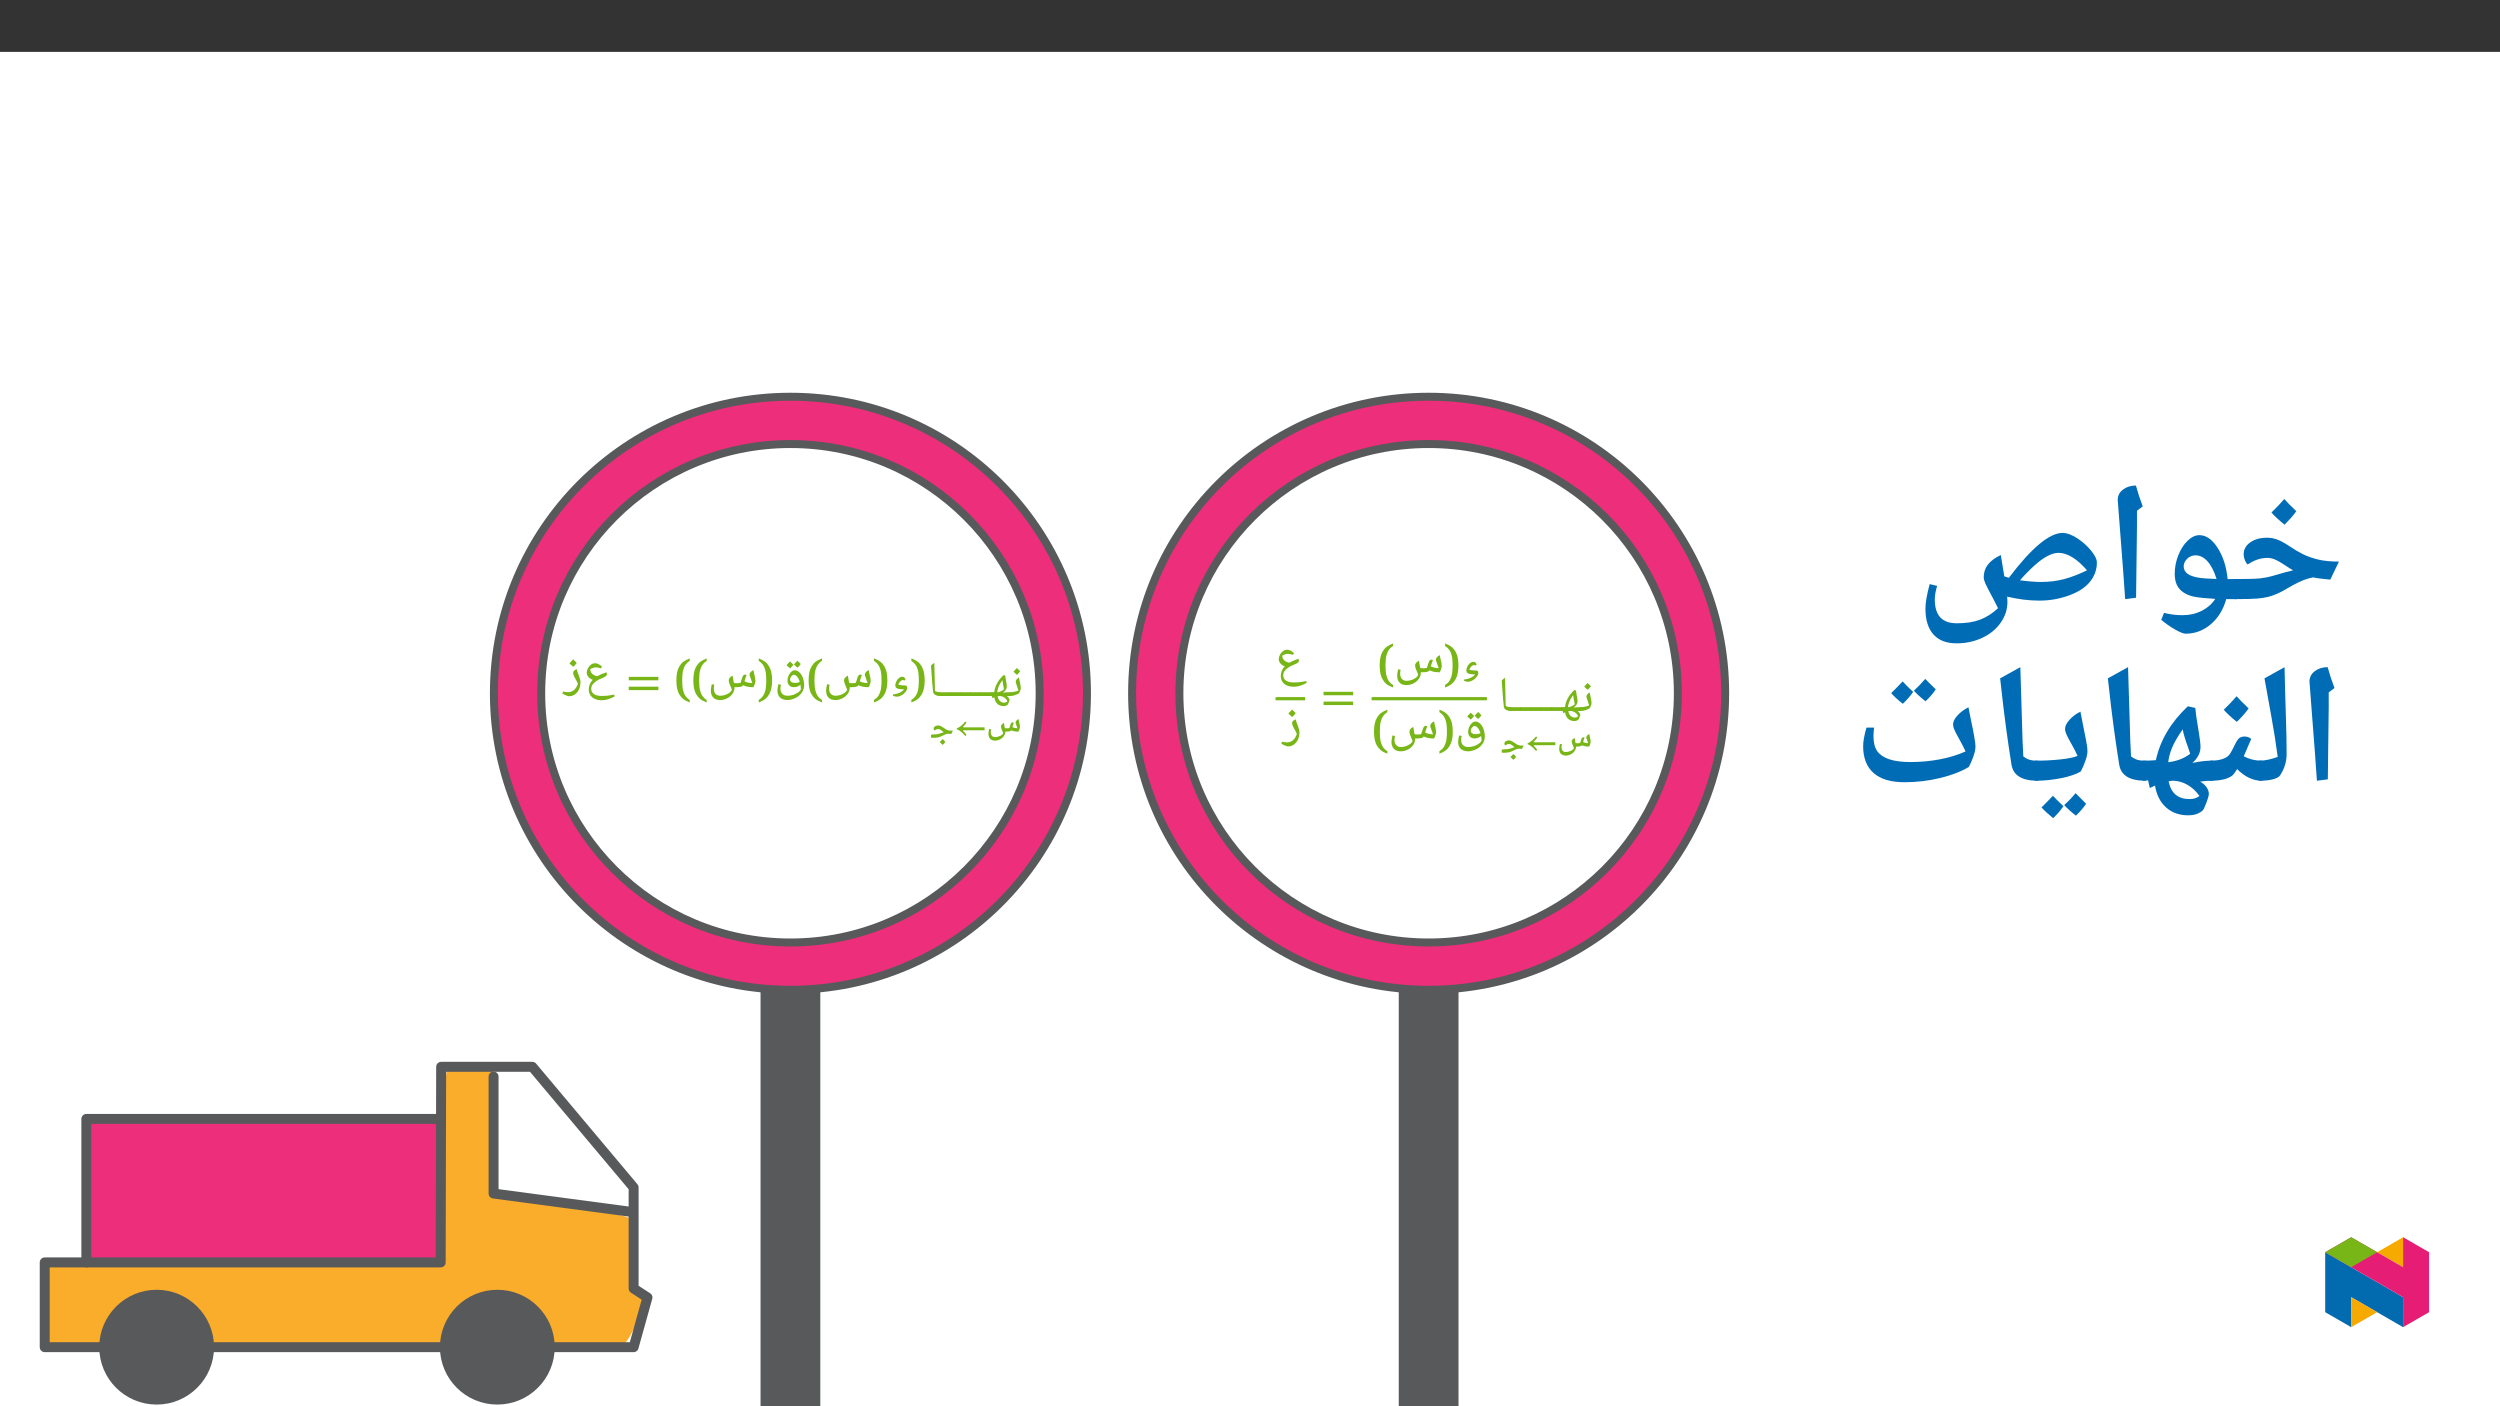 ﻿<?xml version="1.0" encoding="utf-8"?>
<svg xmlns="http://www.w3.org/2000/svg" xmlns:xlink="http://www.w3.org/1999/xlink" viewBox="0 0 960 540" version="1.1">
  <rect x="0" y="0" width="960" height="540" fill="#333333" stroke="none"/>
  <defs>
    <g>
      <symbol overflow="visible" id="glyph0-0">
        <path style="stroke:none;" d="M 0.953 0 L 0.953 -13.562 L 8.547 -13.562 L 8.547 0 Z M 1.859 -0.906 L 7.641 -0.906 L 7.641 -12.656 L 1.859 -12.656 Z M 1.859 -0.906 " />
      </symbol>
      <symbol overflow="visible" id="glyph0-1">
        <path style="stroke:none;" d="M 0 0 C -0.102 0 -0.156 -0.051 -0.156 -0.156 L -0.156 -1.297 C -0.156 -1.398 -0.102 -1.453 0 -1.453 C 0.57 -1.453 1.16 -1.516 1.766 -1.641 C 2.379 -1.766 2.91 -1.93 3.359 -2.141 C 3.203 -2.734 2.973 -3.43 2.672 -4.234 C 2.43 -4.891 2.312 -5.312 2.312 -5.5 C 2.312 -5.781 2.422 -6.066 2.641 -6.359 C 2.867 -6.648 3.172 -6.898 3.547 -7.109 C 3.609 -6.742 3.758 -6.016 4 -4.922 C 4.176 -4.086 4.266 -3.441 4.266 -2.984 C 4.266 -2.797 4.207 -2.523 4.094 -2.172 C 3.977 -1.828 3.812 -1.453 3.594 -1.047 C 2.426 -0.348 1.227 0 0 0 Z M 2.641 -8.031 Z M 2.406 0.562 Z M 2.406 0.984 Z M 4.031 -9.531 C 3.738 -9.102 3.332 -8.633 2.812 -8.125 C 2.25 -8.57 1.797 -8.984 1.453 -9.359 C 2.098 -10.016 2.539 -10.484 2.781 -10.766 C 3.176 -10.316 3.594 -9.906 4.031 -9.531 Z M 2.812 -7.953 Z M 2.781 -11.219 Z M 2.781 -11.219 " />
      </symbol>
      <symbol overflow="visible" id="glyph0-2">
        <path style="stroke:none;" d="M 6.031 0.125 C 6.32 0.258 6.57 0.457 6.781 0.719 C 6.988 0.977 7.094 1.227 7.094 1.469 C 7.094 1.656 7.004 1.977 6.828 2.438 C 6.66 2.895 6.535 3.176 6.453 3.281 C 6.285 3.457 6.051 3.598 5.75 3.703 C 5.457 3.816 5.16 3.875 4.859 3.875 C 3.867 3.875 3.062 3.582 2.438 3 C 1.82 2.414 1.43 1.586 1.266 0.516 L 0.531 0.812 L 0.328 -0.016 L 0 0 C -0.102 0 -0.156 -0.051 -0.156 -0.156 L -0.156 -1.297 C -0.156 -1.398 -0.102 -1.453 0 -1.453 L 0.875 -1.469 L 1.25 -1.5 C 1.508 -3.852 2.695 -6.031 4.812 -8.031 L 5.484 -7.844 C 5.523 -7.27 5.633 -6.523 5.812 -5.609 C 5.977 -4.754 6.062 -4.148 6.062 -3.797 C 6.062 -3.234 5.906 -2.734 5.594 -2.297 C 5.281 -1.867 4.922 -1.539 4.516 -1.312 L 4.922 -1.344 C 5.586 -1.414 6.395 -1.453 7.344 -1.453 C 7.488 -1.453 7.562 -1.383 7.562 -1.25 L 7.562 -0.203 C 7.562 -0.066 7.488 0 7.344 0 C 6.863 0 6.426 0.039 6.031 0.125 Z M 4.969 -2.547 L 4.812 -3.5 C 4.562 -4.707 4.414 -5.582 4.375 -6.125 C 3.676 -5.133 3.18 -4.281 2.891 -3.562 C 2.609 -2.852 2.441 -2.141 2.391 -1.422 C 2.848 -1.473 3.301 -1.598 3.75 -1.797 C 4.195 -1.992 4.602 -2.242 4.969 -2.547 Z M 5.016 2.547 C 5.223 2.547 5.445 2.5 5.688 2.406 C 5.938 2.312 6.129 2.191 6.266 2.047 C 6.109 1.492 5.734 1.016 5.141 0.609 C 4.555 0.203 3.926 0 3.25 0 C 3.145 0 2.895 0.035 2.5 0.109 C 2.695 0.93 3.008 1.539 3.438 1.938 C 3.875 2.344 4.398 2.547 5.016 2.547 Z M 4.359 -8.969 Z M 4.812 4.812 Z M 4.812 4.812 " />
      </symbol>
      <symbol overflow="visible" id="glyph0-3">
        <path style="stroke:none;" d="M 0 0 C -0.102 0 -0.156 -0.051 -0.156 -0.156 L -0.156 -1.297 C -0.156 -1.398 -0.102 -1.453 0 -1.453 L 4 -1.453 C 4.113 -1.453 4.172 -1.398 4.172 -1.297 L 4.172 -0.156 C 4.172 -0.051 4.113 0 4 0 Z M 1.891 -8.594 Z M 1.891 2.734 Z M 1.891 2.734 " />
      </symbol>
      <symbol overflow="visible" id="glyph0-4">
        <path style="stroke:none;" d="M 5.125 -1.297 L 5.125 -0.156 C 5.125 -0.051 5.07 0 4.969 0 C 4.219 0 3.598 -0.145 3.109 -0.438 C 2.617 -0.727 2.344 -1.133 2.281 -1.656 C 2.07 -3.27 1.859 -5.77 1.641 -9.156 L 1.453 -11.688 C 1.797 -12.051 2.223 -12.406 2.734 -12.75 C 2.816 -10.82 2.883 -8.094 2.938 -4.562 L 3 -1.938 C 3.594 -1.613 4.25 -1.453 4.969 -1.453 C 5.07 -1.453 5.125 -1.398 5.125 -1.297 Z M 2.156 -13.672 Z M 3.297 0.984 Z M 3.297 0.984 " />
      </symbol>
      <symbol overflow="visible" id="glyph1-0">
        <path style="stroke:none;" d="M 3.438 -0.125 L 3.438 -9.297 L -0.156 -9.297 L -0.156 0 L 3.438 0 Z M 2.422 -1.156 L 1.016 -1.156 L 1.016 -8.156 L 2.266 -8.156 L 2.266 -1.156 Z M 2.422 -1.156 " />
      </symbol>
      <symbol overflow="visible" id="glyph1-1">
        <path style="stroke:none;" d="M 7.531 -2.375 C 7.969 -2.375 8.344 -2.406 8.672 -2.469 C 9 -2.531 9.312 -2.656 9.375 -2.766 L 9.453 -2.906 C 9.859 -2.719 10.312 -2.578 10.719 -2.5 C 11.125 -2.406 11.625 -2.375 12.266 -2.375 C 12.453 -2.75 12.562 -3.047 12.672 -3.406 C 12.781 -3.75 12.828 -3.984 12.828 -4.125 C 12.828 -4.328 12.812 -4.547 12.781 -4.781 C 12.719 -5 12.688 -5.234 12.641 -5.484 C 12.578 -5.719 12.531 -5.969 12.469 -6.219 C 12.391 -6.469 12.359 -6.734 12.297 -7.219 C 11.797 -6.938 11.578 -6.766 11.422 -6.547 C 11.266 -6.375 11.141 -6.078 11.141 -5.875 C 11.141 -5.734 11.234 -5.453 11.406 -4.984 C 11.641 -4.391 11.812 -3.906 11.875 -3.688 C 11.656 -3.688 11.281 -3.734 10.922 -3.797 C 10.578 -3.859 10.188 -4.016 9.922 -4.125 C 10.141 -4.922 10.344 -5.484 10.484 -5.797 C 10.328 -5.891 10.109 -5.969 10 -5.969 C 9.906 -5.969 9.688 -5.891 9.594 -5.828 C 9.641 -5.859 9.438 -5.688 9.328 -5.453 C 9.219 -5.203 9.078 -4.75 8.844 -4.016 C 8.797 -3.844 8.781 -3.812 8.734 -3.75 C 8.578 -3.688 8.172 -3.656 7.688 -3.656 C 7.422 -3.656 7.156 -3.688 7.031 -3.719 L 6.859 -4.609 C 6.797 -4.875 6.75 -5.188 6.688 -5.719 C 6.125 -5.391 5.906 -5.203 5.797 -5.031 C 5.656 -4.844 5.547 -4.531 5.547 -4.312 C 5.547 -3.891 5.844 -3.047 6.406 -1.797 C 6.188 -1.328 5.906 -1.078 5.266 -0.766 C 4.609 -0.453 3.953 -0.297 3.312 -0.297 C 2.75 -0.297 2.406 -0.422 2.078 -0.781 C 1.75 -1.141 1.641 -1.547 1.641 -2.188 C 1.641 -2.422 1.688 -2.75 1.812 -3.219 L 1.031 -3.422 C 0.891 -2.812 0.812 -2.484 0.797 -2.234 C 0.75 -2.031 0.734 -1.781 0.734 -1.531 C 0.734 -0.734 0.984 -0.047 1.406 0.391 C 1.828 0.828 2.531 1.078 3.281 1.078 C 3.922 1.078 4.641 0.891 5.234 0.562 C 5.828 0.25 6.297 -0.141 6.641 -0.641 C 6.984 -1.125 7.203 -1.734 7.203 -2.281 L 7.203 -2.391 Z M 7.531 -2.375 " />
      </symbol>
      <symbol overflow="visible" id="glyph1-2">
        <path style="stroke:none;" d="M 11.453 -3.031 L 11.453 -4.047 L 3.422 -4.047 C 3.172 -4.047 3.219 -4.031 3.219 -4.172 C 3.219 -4.266 3.25 -4.328 3.359 -4.438 C 3.766 -4.859 4.141 -5.281 4.516 -5.828 L 4.062 -6.266 C 3.078 -5.141 2.203 -4.219 0.781 -3.609 L 0.781 -3.328 C 2.203 -2.75 3.078 -1.797 4.047 -0.688 L 4.516 -1.125 C 4.141 -1.672 3.734 -2.141 3.344 -2.5 C 3.219 -2.641 3.203 -2.625 3.203 -2.75 C 3.203 -2.875 3.266 -2.906 3.406 -2.906 L 11.453 -2.906 Z M 11.453 -3.031 " />
      </symbol>
      <symbol overflow="visible" id="glyph1-3">
        <path style="stroke:none;" d="M 6.219 1.453 C 5.953 1.203 5.656 0.906 5.234 0.453 C 4.906 0.828 4.609 1.156 4.109 1.625 C 4.453 2 4.781 2.297 5.281 2.703 C 5.734 2.25 6.031 1.938 6.297 1.516 Z M 1.031 0 C 2.125 0 2.922 -0.047 3.453 -0.156 C 3.984 -0.266 4.688 -0.547 5.344 -0.891 C 5.938 -1.188 6.25 -1.344 6.531 -1.438 C 6.812 -1.531 7.094 -1.562 7.391 -1.562 L 7.672 -1.578 L 7.719 -1.562 C 7.938 -1.562 8.172 -1.547 8.531 -1.484 L 9.188 -2.75 C 8.328 -2.75 7.844 -2.797 7.516 -2.859 C 7.188 -2.922 6.969 -3 6.641 -3.172 C 6.312 -3.344 5.938 -3.594 5.469 -3.938 C 5.094 -4.203 4.672 -4.453 4.375 -4.578 C 4.094 -4.688 3.797 -4.766 3.516 -4.766 C 3.047 -4.766 2.547 -4.609 2.25 -4.406 C 1.969 -4.203 1.781 -3.844 1.781 -3.516 C 1.766 -3.297 1.875 -3.031 2.094 -2.812 L 2.547 -3.094 C 2.875 -3.312 3.156 -3.375 3.578 -3.375 C 3.797 -3.375 4.016 -3.328 4.25 -3.219 C 4.469 -3.109 4.641 -2.953 5 -2.672 C 5.328 -2.406 5.672 -2.188 6.016 -2.016 L 6.125 -2.25 C 5.75 -2.188 5.312 -2.062 4.812 -1.875 L 4.078 -1.625 C 3.344 -1.391 2.328 -1.281 1.031 -1.281 C 0.969 -1.281 0.766 -1.094 0.766 -1.031 L 0.766 -0.234 C 0.766 -0.172 0.969 0 1.031 0 Z M 1.031 0 " />
      </symbol>
      <symbol overflow="visible" id="glyph2-0">
        <path style="stroke:none;" d="M 4.844 -0.031 L 4.844 -12.969 L -0.156 -12.969 L -0.156 0 L 4.844 0 Z M 3.469 -1.359 L 1.375 -1.359 L 1.375 -11.641 L 3.312 -11.641 L 3.312 -1.359 Z M 3.469 -1.359 " />
      </symbol>
      <symbol overflow="visible" id="glyph2-1">
        <path style="stroke:none;" d="M 3.328 -6 C 3.328 -5.25 3.312 -4.516 3.234 -3.781 C 3.203 -3.047 3.062 -2.375 2.859 -1.719 C 2.656 -1.047 2.406 -0.484 2.031 0.062 C 1.641 0.609 1.125 1.078 0.453 1.484 L 0.453 2.469 C 1.469 2.078 2.297 1.656 2.922 1.172 C 3.547 0.656 4.031 0.078 4.422 -0.609 C 4.797 -1.266 5.125 -2.094 5.297 -2.969 C 5.484 -3.859 5.578 -4.875 5.578 -6 C 5.578 -7.141 5.484 -8.141 5.297 -9.016 C 5.125 -9.906 4.797 -10.719 4.422 -11.391 C 4.031 -12.062 3.547 -12.656 2.922 -13.141 C 2.297 -13.625 1.469 -14.062 0.453 -14.453 L 0.453 -13.5 C 1.125 -13.062 1.641 -12.594 2.031 -12.047 C 2.406 -11.5 2.656 -10.938 2.859 -10.281 C 3.062 -9.641 3.203 -8.969 3.234 -8.234 C 3.312 -7.5 3.328 -6.766 3.328 -6 Z M 3.328 -6 " />
      </symbol>
      <symbol overflow="visible" id="glyph2-2">
        <path style="stroke:none;" d="M 5.5 -2.641 C 4.922 -1.594 2.953 -0.75 1.172 -0.609 L 1.25 -0.109 C 1.547 0.109 2.391 0.25 2.719 0.25 C 4.25 0.25 6.078 -1.188 6.531 -2.422 C 6.734 -2.938 6.719 -3.484 6.516 -3.781 C 6.422 -3.938 6.141 -4.047 5.984 -4.047 C 5.297 -4.062 3.797 -4.141 3.25 -4.375 C 3.453 -5.109 4.219 -6.094 5.047 -6.172 C 5.25 -6.188 5.297 -6.125 5.453 -5.906 L 6.047 -6.281 C 5.875 -6.984 5.5 -7.406 4.812 -7.406 C 3.281 -7.406 2.109 -5.422 2.109 -4.031 C 2.109 -3.641 2.281 -3.156 2.75 -2.953 C 3.422 -2.672 4.469 -2.562 5.453 -2.562 Z M 5.5 -2.641 " />
      </symbol>
      <symbol overflow="visible" id="glyph2-3">
        <path style="stroke:none;" d="M 10.75 -3.391 C 11.375 -3.391 11.922 -3.422 12.391 -3.516 C 12.859 -3.609 13.234 -3.734 13.328 -3.891 L 13.469 -4.156 C 14.078 -3.875 14.719 -3.672 15.312 -3.562 C 15.891 -3.453 16.594 -3.391 17.484 -3.391 C 17.703 -3.781 17.875 -4.203 18.016 -4.703 C 18.172 -5.203 18.25 -5.531 18.25 -5.75 C 18.25 -6.031 18.203 -6.344 18.172 -6.672 C 18.094 -6.984 18.031 -7.328 17.969 -7.688 C 17.891 -8.016 17.812 -8.375 17.719 -8.734 C 17.625 -9.094 17.562 -9.469 17.469 -9.984 C 16.891 -9.656 16.594 -9.422 16.359 -9.109 C 16.141 -8.844 15.984 -8.531 15.984 -8.25 C 15.984 -8.047 16.109 -7.625 16.359 -6.969 C 16.703 -6.125 16.953 -5.422 17.078 -4.969 C 16.641 -4.969 16.109 -5.031 15.594 -5.125 C 15.094 -5.219 14.531 -5.422 14.047 -5.656 C 14.406 -6.875 14.688 -7.688 14.859 -8.047 C 14.688 -8.172 14.438 -8.234 14.266 -8.234 C 14.141 -8.234 13.891 -8.172 13.688 -8.016 C 13.766 -8.062 13.531 -7.875 13.406 -7.609 L 13.375 -7.562 C 13.234 -7.281 13.031 -6.625 12.703 -5.594 C 12.641 -5.344 12.594 -5.203 12.516 -5.062 C 12.234 -4.969 11.672 -4.922 10.984 -4.922 C 10.594 -4.922 10.219 -4.969 9.984 -5.047 L 9.719 -6.422 C 9.625 -6.812 9.562 -7.25 9.484 -7.844 C 8.812 -7.453 8.484 -7.188 8.328 -6.922 C 8.141 -6.672 8 -6.328 8 -6 C 8 -5.406 8.422 -4.203 9.219 -2.406 C 8.906 -1.75 8.438 -1.25 7.516 -0.797 C 6.594 -0.344 5.656 -0.109 4.719 -0.109 C 3.922 -0.109 3.375 -0.359 2.922 -0.859 C 2.453 -1.375 2.266 -2.047 2.266 -2.969 C 2.266 -3.312 2.328 -3.766 2.469 -4.328 L 1.5 -4.562 C 1.344 -3.859 1.25 -3.391 1.203 -3.047 C 1.156 -2.75 1.125 -2.391 1.125 -2.031 C 1.125 -0.906 1.469 0 2.078 0.625 C 2.672 1.25 3.609 1.547 4.688 1.547 C 5.594 1.547 6.578 1.312 7.422 0.859 C 8.266 0.422 8.938 -0.156 9.438 -0.859 C 9.922 -1.547 10.203 -2.328 10.203 -3.109 L 10.203 -3.406 Z M 10.75 -3.391 " />
      </symbol>
      <symbol overflow="visible" id="glyph2-4">
        <path style="stroke:none;" d="M 3.156 -6 C 3.156 -6.766 3.188 -7.5 3.25 -8.234 C 3.297 -8.969 3.422 -9.641 3.641 -10.281 C 3.844 -10.938 4.078 -11.5 4.469 -12.047 C 4.859 -12.594 5.359 -13.062 6.047 -13.5 L 6.047 -14.453 C 5.047 -14.047 4.203 -13.609 3.578 -13.141 C 2.953 -12.656 2.469 -12.062 2.078 -11.391 C 1.672 -10.719 1.359 -9.906 1.188 -9.016 C 1.016 -8.141 0.922 -7.141 0.922 -6 C 0.922 -4.875 1.016 -3.859 1.188 -2.969 C 1.359 -2.094 1.672 -1.266 2.078 -0.609 C 2.469 0.078 2.953 0.656 3.578 1.172 C 4.203 1.656 5.047 2.078 6.047 2.469 L 6.047 1.484 C 5.359 1.078 4.859 0.609 4.469 0.062 C 4.078 -0.484 3.844 -1.047 3.641 -1.719 C 3.422 -2.375 3.297 -3.047 3.25 -3.781 C 3.188 -4.516 3.156 -5.25 3.156 -6 Z M 3.156 -6 " />
      </symbol>
      <symbol overflow="visible" id="glyph2-5">
        <path style="stroke:none;" d="M 7.219 -12.062 C 6.594 -12.672 6.219 -13.047 5.953 -13.297 C 5.359 -12.656 4.953 -12.219 4.609 -11.875 C 4.922 -11.516 5.328 -11.141 6 -10.625 C 6.609 -11.203 6.984 -11.641 7.234 -12.047 Z M 10.047 -12.328 C 9.438 -12.938 9.031 -13.312 8.781 -13.562 C 8.016 -12.75 7.609 -12.328 7.453 -12.156 C 7.781 -11.766 8.188 -11.391 8.828 -10.875 C 9.438 -11.453 9.812 -11.875 10.078 -12.312 Z M 10.141 -2.5 C 9.844 -2.031 9.422 -1.594 8.844 -1.25 C 8.281 -0.891 7.781 -0.625 7.078 -0.422 C 6.375 -0.203 5.719 -0.109 5.062 -0.109 C 4.109 -0.109 3.484 -0.344 2.969 -0.844 C 2.469 -1.359 2.266 -2.031 2.266 -2.969 C 2.266 -3.312 2.328 -3.766 2.469 -4.328 L 1.5 -4.562 C 1.344 -3.859 1.25 -3.375 1.203 -3.047 C 1.172 -2.734 1.125 -2.391 1.125 -2.031 C 1.125 -0.922 1.484 -0.016 2.141 0.609 C 2.812 1.219 3.828 1.547 5.016 1.547 C 5.75 1.547 6.5 1.391 7.312 1.078 C 8.109 0.75 8.906 0.344 9.484 -0.188 C 10.078 -0.719 10.562 -1.312 10.875 -2 C 11.203 -2.672 11.359 -3.406 11.359 -4.203 C 11.359 -5.156 11.203 -6.062 10.906 -6.922 C 10.594 -7.797 10.125 -8.547 9.578 -9.078 C 9.031 -9.609 8.359 -9.891 7.781 -9.891 C 7.344 -9.891 6.812 -9.672 6.406 -9.297 C 5.984 -8.922 5.609 -8.375 5.344 -7.75 C 5.078 -7.141 4.969 -6.5 4.969 -5.859 C 4.969 -5.125 5.219 -4.516 5.656 -4.062 C 6.078 -3.609 6.766 -3.391 7.469 -3.391 C 8.375 -3.391 9.297 -3.75 10.047 -4.438 L 9.938 -4.375 C 10.031 -3.938 10.094 -3.234 10.109 -2.453 Z M 7.469 -8.188 C 7.734 -8.188 7.906 -8.094 8.234 -7.875 C 8.547 -7.641 8.828 -7.312 9.094 -6.859 C 9.359 -6.406 9.531 -5.953 9.703 -5.406 C 9.203 -5.172 8.562 -5.031 7.922 -5.031 C 7.266 -5.031 6.859 -5.141 6.5 -5.391 C 6.141 -5.625 5.984 -5.938 5.984 -6.375 C 5.984 -6.625 6.047 -6.859 6.188 -7.156 C 6.344 -7.453 6.547 -7.719 6.797 -7.906 C 7.047 -8.094 7.219 -8.188 7.469 -8.188 Z M 7.469 -8.188 " />
      </symbol>
      <symbol overflow="visible" id="glyph2-6">
        <path style="stroke:none;" d="M 12.125 -6.062 L 12.125 -7.359 L 0.75 -7.359 L 0.75 -6.031 L 12.125 -6.031 Z M 12.125 -2.297 L 12.125 -3.594 L 0.75 -3.594 L 0.75 -2.266 L 12.125 -2.266 Z M 12.125 -2.297 " />
      </symbol>
      <symbol overflow="visible" id="glyph2-7">
        <path style="stroke:none;" d="M 7 1.625 C 8.484 1.625 10.203 1.125 11.969 0.125 L 11.734 -0.578 C 10.906 -0.391 10.172 -0.266 9.453 -0.172 C 8.734 -0.078 7.922 -0.031 7.062 -0.031 C 5.672 -0.031 4.703 -0.266 3.984 -0.75 C 3.281 -1.25 2.953 -1.891 2.953 -2.781 C 2.953 -3.328 3.062 -3.797 3.391 -4.297 C 3.703 -4.781 4.188 -5.25 4.812 -5.688 C 5.453 -6.125 6.266 -6.578 7.422 -7.016 C 7.969 -7.25 8.438 -7.469 8.641 -7.688 C 8.844 -7.891 9 -8.172 9 -8.438 C 9 -8.641 8.891 -8.875 8.719 -9.094 C 7.375 -8.641 6.172 -8.141 5.312 -7.609 C 4.438 -7.75 3.828 -8.062 3.312 -8.547 C 2.812 -9.031 2.578 -9.625 2.578 -10.344 C 3.375 -10.766 4.078 -11 4.859 -11 C 5.312 -11 5.906 -10.875 6.703 -10.625 L 7.078 -11.312 C 6.516 -11.781 6.047 -12.109 5.688 -12.297 C 5.328 -12.484 4.812 -12.594 4.391 -12.594 C 3.875 -12.594 3.281 -12.391 2.828 -12.031 C 2.375 -11.672 1.938 -11.172 1.656 -10.578 C 1.375 -10 1.219 -9.453 1.219 -8.906 C 1.219 -8.516 1.375 -8.078 1.578 -7.719 C 1.781 -7.359 2.094 -7.047 2.453 -6.781 C 2.812 -6.516 3.281 -6.312 3.516 -6.234 C 2.547 -5.203 2 -3.891 2 -2.484 C 2 -1.266 2.469 -0.219 3.344 0.516 C 4.234 1.25 5.531 1.625 7 1.625 Z M 7 1.625 " />
      </symbol>
      <symbol overflow="visible" id="glyph2-8">
        <path style="stroke:none;" d="M 6.688 -12.75 C 6.25 -13.125 5.844 -13.531 5.328 -14.078 C 4.984 -13.688 4.562 -13.234 3.891 -12.562 C 4.281 -12.141 4.719 -11.734 5.391 -11.219 C 5.984 -11.781 6.406 -12.234 6.703 -12.734 Z M 3.781 0.078 C 4.562 0.078 5.359 -0.156 6 -0.625 C 6.641 -1.094 7.219 -1.766 7.594 -2.594 C 7.969 -3.422 8.141 -4.344 8.141 -5.328 C 8.141 -5.688 8.078 -6.062 7.969 -6.5 C 7.844 -6.922 7.719 -7.359 7.547 -7.797 C 7.375 -8.234 7.219 -8.656 7.062 -9.078 C 6.906 -9.484 6.797 -9.891 6.672 -10.344 C 6.219 -10.109 5.844 -9.906 5.656 -9.719 C 5.453 -9.531 5.328 -9.219 5.328 -8.906 C 5.328 -8.578 5.422 -8.203 5.609 -7.75 C 5.797 -7.312 6.172 -6.641 6.609 -5.875 C 6.828 -5.484 6.984 -5.125 7.156 -4.719 C 6.797 -3.656 6.312 -2.859 5.656 -2.297 C 4.984 -1.734 4.297 -1.484 3.344 -1.484 C 2.844 -1.484 2.266 -1.562 1.453 -1.719 L 1.172 -1.016 C 1.5 -0.734 2.031 -0.484 2.562 -0.266 C 3.094 -0.031 3.484 0.078 3.781 0.078 Z M 3.781 0.078 " />
      </symbol>
      <symbol overflow="visible" id="glyph3-0">
        <path style="stroke:none;" d="M 6.125 -46.406 L 32.812 -46.406 L 32.812 0 L 6.125 0 Z M 9.422 -3.297 L 29.516 -3.297 L 29.516 -43.094 L 9.422 -43.094 Z M 9.422 -3.297 " />
      </symbol>
      <symbol overflow="visible" id="glyph3-1">
        <path style="stroke:none;" d="M 0 -0.578 C -0.363 -0.578 -0.547 -0.754 -0.547 -1.109 L -0.547 -7.75 C -0.547 -8.102 -0.363 -8.281 0 -8.281 C 4.781 -8.281 8.008 -8.367 9.688 -8.547 C 11.375 -8.734 12.969 -9.047 14.469 -9.484 C 18.219 -10.609 20.852 -11.328 22.375 -11.641 L 21.141 -12.344 L 18.828 -13.844 C 17.453 -14.77 16.289 -15.426 15.344 -15.812 C 14.406 -16.207 13.469 -16.406 12.531 -16.406 C 11.238 -16.406 10 -16.211 8.812 -15.828 C 7.633 -15.453 6.316 -14.801 4.859 -13.875 C 4.473 -14.25 4.125 -14.816 3.812 -15.578 C 3.508 -16.336 3.359 -17.07 3.359 -17.781 C 3.359 -19.633 4.203 -21.16 5.891 -22.359 C 7.586 -23.555 9.727 -24.156 12.312 -24.156 C 13.688 -24.156 15.016 -23.914 16.297 -23.438 C 17.578 -22.957 19.02 -22.18 20.625 -21.109 C 22.57 -19.797 24.363 -18.723 26 -17.891 C 27.645 -17.066 29.582 -16.375 31.812 -15.812 C 34.051 -15.258 36.766 -14.984 39.953 -14.984 L 36.625 -8.062 C 33.707 -8.312 31.52 -8.598 30.062 -8.922 L 28 -8.438 C 25.812 -7.781 23.219 -6.555 20.219 -4.766 C 18.863 -3.93 17.566 -3.238 16.328 -2.688 C 15.086 -2.145 13.895 -1.727 12.75 -1.438 C 11.613 -1.156 10.223 -0.941 8.578 -0.797 C 6.941 -0.648 4.082 -0.578 0 -0.578 Z M 18.719 -28.906 Z M 20.75 3.75 Z M 23.578 -34.344 C 22.547 -32.844 21.035 -31.117 19.047 -29.172 C 16.91 -30.898 15.238 -32.453 14.031 -33.828 C 16.02 -35.754 17.66 -37.484 18.953 -39.016 C 19.879 -37.953 21.422 -36.395 23.578 -34.344 Z M 19.047 -28.531 Z M 18.984 -40.594 Z M 18.984 -40.594 " />
      </symbol>
      <symbol overflow="visible" id="glyph3-2">
        <path style="stroke:none;" d="M 32.281 -0.578 L 28.281 -0.578 C 27.156 3.461 25.172 6.688 22.328 9.094 C 19.484 11.5 16.273 12.703 12.703 12.703 C 11.867 12.703 10.504 12.16 8.609 11.078 C 6.723 9.992 4.961 8.766 3.328 7.391 L 4.375 4.703 C 6.688 5.297 9.055 5.594 11.484 5.594 C 14.234 5.594 16.711 5.023 18.922 3.891 C 21.141 2.754 22.852 1.234 24.062 -0.672 C 20.332 -0.879 17.633 -1.156 15.969 -1.5 C 14.312 -1.852 12.91 -2.422 11.766 -3.203 C 10.629 -3.984 9.801 -4.957 9.281 -6.125 C 8.758 -7.289 8.5 -8.695 8.5 -10.344 C 8.5 -12.719 8.953 -15.062 9.859 -17.375 C 10.773 -19.695 11.973 -21.57 13.453 -23 C 14.93 -24.426 16.438 -25.141 17.969 -25.141 C 20.551 -25.141 22.891 -23.508 24.984 -20.25 C 27.078 -16.988 28.352 -13 28.812 -8.281 L 32.281 -8.281 C 32.633 -8.281 32.812 -8.102 32.812 -7.75 L 32.812 -1.109 C 32.812 -0.754 32.633 -0.578 32.281 -0.578 Z M 16.5 -17.391 C 15.227 -17.391 14.148 -16.945 13.266 -16.062 C 12.379 -15.176 11.938 -14.203 11.938 -13.141 C 11.938 -10.742 14.07 -9.266 18.344 -8.703 C 19.27 -8.566 21.344 -8.438 24.562 -8.312 C 23.656 -11.258 22.504 -13.508 21.109 -15.062 C 19.711 -16.613 18.176 -17.391 16.5 -17.391 Z M 17.609 -29.891 Z M 14.281 15.875 Z M 17.297 -39.109 Z M 17.297 -39.109 " />
      </symbol>
      <symbol overflow="visible" id="glyph3-3">
        <path style="stroke:none;" d="M 12.375 -29.047 L 12.031 -1.109 L 7.844 -0.578 L 7.109 -10.891 L 4.984 -38.656 C 4.984 -40.281 5.66 -41.609 7.016 -42.641 C 8.367 -43.672 10.02 -44.188 11.969 -44.188 C 12.707 -41.445 13.582 -38.781 14.594 -36.188 L 12.375 -34.5 Z M 9.203 -47.359 Z M 9.812 3.75 Z M 9.812 3.75 " />
      </symbol>
      <symbol overflow="visible" id="glyph3-4">
        <path style="stroke:none;" d="M 16.344 16.406 C 12.445 16.406 9.484 15.258 7.453 12.969 C 5.422 10.688 4.406 7.379 4.406 3.047 C 4.406 0.867 4.945 -2.258 6.031 -6.344 L 8.891 -5.656 C 8.297 -3.688 8 -1.957 8 -0.469 C 8 2.613 8.695 4.91 10.094 6.422 C 11.488 7.941 13.625 8.703 16.5 8.703 C 19.926 8.703 22.836 8.258 25.234 7.375 C 27.641 6.5 29.988 5.016 32.281 2.922 L 30.438 -0.734 C 28.938 -3.484 27.953 -5.383 27.484 -6.438 C 27.016 -7.5 26.781 -8.336 26.781 -8.953 C 26.781 -10.797 27.312 -12.414 28.375 -13.812 C 29.438 -15.207 31.098 -16.441 33.359 -17.516 C 33.398 -17.266 33.438 -17.008 33.469 -16.75 C 33.5 -16.5 33.906 -14.023 34.688 -9.328 L 36.438 -8.766 C 45.133 -20.254 52.02 -26 57.094 -26 C 58.664 -26 60.477 -25.348 62.531 -24.047 C 64.582 -22.742 66.379 -21.164 67.922 -19.312 C 69.461 -17.457 70.234 -15.906 70.234 -14.656 C 70.234 -11.844 69.328 -9.344 67.516 -7.156 C 65.711 -4.969 63.004 -3.227 59.391 -1.938 C 55.785 -0.645 52.047 0 48.172 0 C 44.203 0 40.078 -0.508 35.797 -1.531 L 35.891 0.469 C 35.891 3.352 35.02 6.031 33.281 8.5 C 31.551 10.977 29.18 12.914 26.172 14.312 C 23.172 15.707 19.895 16.406 16.344 16.406 Z M 48.812 -7.172 C 51.945 -7.172 54.879 -7.531 57.609 -8.25 C 60.336 -8.969 63.285 -10.098 66.453 -11.641 C 62.566 -16.109 58.91 -18.344 55.484 -18.344 C 54.211 -18.344 52.797 -17.93 51.234 -17.109 C 49.68 -16.285 47.988 -15.047 46.156 -13.391 C 44.332 -11.742 42.52 -9.883 40.719 -7.812 C 43.895 -7.383 46.594 -7.172 48.812 -7.172 Z M 43.266 -30.75 Z M 52.656 4.953 Z M 52.656 4.953 " />
      </symbol>
      <symbol overflow="visible" id="glyph3-5">
        <path style="stroke:none;" d="M 1.781 -39.891 L 9.484 -44.188 C 9.641 -37.031 9.812 -30.688 10 -25.156 C 10.188 -19.625 10.281 -14.867 10.281 -10.891 C 10.281 -7.898 9.438 -5.141 7.75 -2.609 C 7.32 -1.973 6.398 -1.473 4.984 -1.109 C 3.566 -0.754 1.906 -0.578 0 -0.578 C -0.363 -0.578 -0.547 -0.754 -0.547 -1.109 L -0.547 -7.75 C -0.547 -8.102 -0.363 -8.281 0 -8.281 C 1.945 -8.281 4.234 -8.77 6.859 -9.75 C 6.516 -12.301 6.148 -14.828 5.766 -17.328 C 5.391 -19.828 4.062 -27.348 1.781 -39.891 Z M 5.141 -47.359 Z M 7.484 3.75 Z M 7.484 3.75 " />
      </symbol>
      <symbol overflow="visible" id="glyph3-6">
        <path style="stroke:none;" d="M 0 -0.578 C -0.363 -0.578 -0.547 -0.754 -0.547 -1.109 L -0.547 -7.75 C -0.547 -8.102 -0.363 -8.281 0 -8.281 C 2.789 -8.281 4.914 -8.789 6.375 -9.812 C 6.801 -10.102 7.191 -10.531 7.547 -11.094 C 7.91 -11.656 8.504 -12.781 9.328 -14.469 C 10.023 -15.883 10.629 -16.75 11.141 -17.062 C 11.648 -17.383 12.266 -17.547 12.984 -17.547 C 14.016 -17.547 14.879 -17.238 15.578 -16.625 L 12.703 -9.969 C 14.773 -8.844 17.055 -8.281 19.547 -8.281 C 19.91 -8.281 20.094 -8.102 20.094 -7.75 L 20.094 -1.109 C 20.094 -0.754 19.91 -0.578 19.547 -0.578 C 16.266 -0.578 13.133 -2.066 10.156 -5.047 C 9.645 -4.18 9.16 -3.484 8.703 -2.953 C 8.109 -2.273 7.062 -1.707 5.562 -1.25 C 4.07 -0.801 2.219 -0.578 0 -0.578 Z M 9.609 -22.344 Z M 11.328 3.75 Z M 14.578 -28.344 C 13.547 -26.844 12.035 -25.117 10.047 -23.172 C 7.91 -24.898 6.238 -26.453 5.031 -27.828 C 7.02 -29.754 8.66 -31.484 9.953 -33.016 C 10.879 -31.953 12.422 -30.395 14.578 -28.344 Z M 10.047 -22.531 Z M 9.984 -34.594 Z M 9.984 -34.594 " />
      </symbol>
      <symbol overflow="visible" id="glyph3-7">
        <path style="stroke:none;" d="M 21.672 -0.219 C 22.609 0.238 23.406 0.906 24.062 1.781 C 24.719 2.664 25.047 3.562 25.047 4.469 C 25.047 5.082 24.75 6.172 24.156 7.734 C 23.562 9.305 23.113 10.285 22.812 10.672 C 22.375 11.191 21.664 11.66 20.688 12.078 C 19.719 12.492 18.535 12.703 17.141 12.703 C 13.691 12.703 10.844 11.688 8.594 9.656 C 6.352 7.625 4.945 4.836 4.375 1.297 L 2.375 2.219 L 1.719 -0.734 L 1.562 -0.734 L 0 -0.578 C -0.363 -0.578 -0.547 -0.754 -0.547 -1.109 L -0.547 -7.75 C -0.547 -8.102 -0.363 -8.281 0 -8.281 C 1.664 -8.281 3.234 -8.344 4.703 -8.469 C 6.348 -16.113 10.441 -23.016 16.984 -29.172 L 19.844 -28.531 C 19.969 -26.781 20.359 -24.039 21.016 -20.312 C 21.566 -17.051 21.844 -14.797 21.844 -13.547 C 21.844 -11.328 20.812 -9.285 18.75 -7.422 C 20.852 -7.828 22.406 -8.07 23.406 -8.156 C 24.414 -8.238 25.363 -8.281 26.25 -8.281 C 26.719 -8.281 26.953 -8.07 26.953 -7.656 L 26.953 -1.266 C 26.953 -0.805 26.719 -0.578 26.25 -0.578 C 24.75 -0.578 23.223 -0.457 21.672 -0.219 Z M 17.875 -10.953 L 17.047 -13.422 C 15.961 -16.367 15.285 -18.656 15.016 -20.281 C 13.129 -17.613 11.773 -15.289 10.953 -13.312 C 10.129 -11.332 9.629 -9.457 9.453 -7.688 L 9.75 -7.719 C 13.039 -8.176 15.75 -9.254 17.875 -10.953 Z M 17.672 6.469 C 18.422 6.469 19.066 6.383 19.609 6.219 C 20.16 6.051 20.773 5.742 21.453 5.297 C 20.141 3.43 18.578 1.984 16.766 0.953 C 14.961 -0.066 13.078 -0.578 11.109 -0.578 C 10.859 -0.578 10.359 -0.5 9.609 -0.344 C 10.484 4.195 13.172 6.469 17.672 6.469 Z M 14.922 -33.922 Z M 16.469 15.875 Z M 16.469 15.875 " />
      </symbol>
      <symbol overflow="visible" id="glyph3-8">
        <path style="stroke:none;" d="M 19.844 -1.109 C 19.844 -0.754 19.66 -0.578 19.297 -0.578 C 13.305 -0.578 9.977 -2.633 9.312 -6.75 C 8.645 -10.863 7.957 -15.516 7.25 -20.703 C 6.539 -25.898 5.773 -32.297 4.953 -39.891 L 12.703 -44.188 L 13.609 -14.406 L 13.609 -15.047 L 13.844 -9.938 C 14.625 -9.301 15.445 -8.859 16.312 -8.609 C 17.176 -8.367 18.211 -8.25 19.422 -8.25 C 19.703 -8.25 19.844 -8.082 19.844 -7.75 Z M 8.312 -47.359 Z M 11.266 3.75 Z M 11.266 3.75 " />
      </symbol>
      <symbol overflow="visible" id="glyph3-9">
        <path style="stroke:none;" d="M 0 -0.578 C -0.363 -0.578 -0.547 -0.754 -0.547 -1.109 L -0.547 -7.75 C -0.547 -8.102 -0.363 -8.281 0 -8.281 C 3.406 -8.281 6.625 -8.445 9.656 -8.781 C 12.695 -9.125 14.82 -9.57 16.031 -10.125 C 15.457 -11.395 14.883 -12.539 14.312 -13.562 C 13.738 -14.594 13.223 -15.523 12.766 -16.359 C 12.316 -17.191 11.945 -17.945 11.656 -18.625 C 11.375 -19.301 11.234 -19.926 11.234 -20.5 C 11.234 -21.539 11.805 -22.703 12.953 -23.984 C 14.109 -25.266 15.504 -26.305 17.141 -27.109 L 17.969 -22.859 C 18.582 -19.805 19.047 -17.453 19.359 -15.797 C 19.68 -14.148 19.844 -12.883 19.844 -12 C 19.844 -11 19.594 -9.781 19.094 -8.344 C 18.594 -6.906 17.992 -5.508 17.297 -4.156 C 15.516 -3.082 12.992 -2.219 9.734 -1.562 C 6.484 -0.906 3.238 -0.578 0 -0.578 Z M 12.5 -31.859 Z M 11.422 3.75 Z M 10.609 9.219 C 9.535 10.801 8.219 12.328 6.656 13.797 C 4.551 12.055 3.066 10.68 2.203 9.672 L 4.516 7.344 L 6.578 5.188 C 7.148 5.844 8.492 7.188 10.609 9.219 Z M 19.312 8.266 C 18.445 9.617 17.145 11.145 15.406 12.844 C 13.477 11.332 11.977 9.969 10.906 8.75 C 12.281 7.562 13.738 6.047 15.281 4.203 C 15.531 4.484 16.875 5.836 19.312 8.266 Z M 10.969 4.203 Z M 10.938 14.422 Z M 10.938 9.344 Z M 10.938 9.344 " />
      </symbol>
      <symbol overflow="visible" id="glyph3-10">
        <path style="stroke:none;" d="M 20.406 0 C 15.156 0 11.195 -1.18 8.531 -3.547 C 5.863 -5.922 4.531 -9.363 4.531 -13.875 C 4.531 -15.645 4.957 -18.016 5.812 -20.984 L 8.734 -20.984 C 8.691 -20.785 8.641 -20.305 8.578 -19.547 C 8.523 -18.785 8.5 -18.195 8.5 -17.781 C 8.5 -15.238 8.984 -13.285 9.953 -11.922 C 10.93 -10.555 12.469 -9.52 14.562 -8.812 C 16.656 -8.102 19.395 -7.75 22.781 -7.75 C 26.57 -7.75 30.285 -8.094 33.922 -8.781 C 37.566 -9.469 40.879 -10.477 43.859 -11.812 C 43.285 -13.082 42.711 -14.227 42.141 -15.25 C 41.578 -16.281 41.066 -17.219 40.609 -18.062 C 40.148 -18.906 39.773 -19.664 39.484 -20.344 C 39.203 -21.02 39.062 -21.645 39.062 -22.219 C 39.062 -23.27 39.641 -24.426 40.797 -25.688 C 41.953 -26.945 43.344 -27.977 44.969 -28.781 L 45.797 -24.562 C 47.047 -18.75 47.672 -15.133 47.672 -13.719 C 47.672 -12.719 47.41 -11.469 46.891 -9.969 C 46.367 -8.469 45.781 -7.102 45.125 -5.875 C 42.25 -4.133 38.578 -2.719 34.109 -1.625 C 29.648 -0.539 25.082 0 20.406 0 Z M 23.734 -29.734 Z M 24.562 3.75 Z M 23.734 -34.688 C 22.648 -33.102 21.328 -31.582 19.766 -30.125 C 17.898 -31.582 16.414 -32.945 15.312 -34.219 L 17.641 -36.562 L 19.703 -38.719 C 20.504 -37.789 21.848 -36.445 23.734 -34.688 Z M 32.422 -35.641 C 31.297 -34.016 29.984 -32.492 28.484 -31.078 C 26.691 -32.492 25.203 -33.848 24.016 -35.141 C 25.598 -36.598 27.047 -38.109 28.359 -39.672 C 29.141 -38.848 30.492 -37.504 32.422 -35.641 Z M 23.922 -41.266 Z M 23.891 -30.125 Z M 23.891 -30.125 " />
      </symbol>
    </g>
    <clipPath id="clip1">
      <path d="M 391 109 L 669.582 109 L 669.582 424 L 391 424 Z M 391 109 " />
    </clipPath>
    <clipPath id="clip2">
      <path d="M 409 127 L 669.582 127 L 669.582 406 L 409 406 Z M 409 127 " />
    </clipPath>
    <clipPath id="clip3">
      <path d="M 892.875 480 L 923 480 L 923 509.637 L 892.875 509.637 Z M 892.875 480 " />
    </clipPath>
    <clipPath id="clip4">
      <path d="M 902 498 L 913 498 L 913 509.637 L 902 509.637 Z M 902 498 " />
    </clipPath>
    <clipPath id="clip5">
      <path d="M 912 475.094 L 923 475.094 L 923 487 L 912 487 Z M 912 475.094 " />
    </clipPath>
    <clipPath id="clip6">
      <path d="M 892.875 475.094 L 932.762 475.094 L 932.762 509.637 L 892.875 509.637 Z M 892.875 475.094 " />
    </clipPath>
    <clipPath id="clip7">
      <path d="M 892.875 475.094 L 913 475.094 L 913 487 L 892.875 487 Z M 892.875 475.094 " />
    </clipPath>
  </defs>
  <g id="surface1">
    <path style=" stroke:none;fill-rule:nonzero;fill:rgb(100%,100%,100%);fill-opacity:1;" d="M 0 559.926 L 960 559.926 L 960 19.926 L 0 19.926 Z M 0 559.926 " />
    <path style="fill:none;stroke-width:30;stroke-linecap:butt;stroke-linejoin:miter;stroke:rgb(34.499%,34.9%,35.699%);stroke-opacity:1;stroke-miterlimit:10;" d="M -0.001 0 L -0.001 405.26 " transform="matrix(0.765,0,0,-0.765,303.524,577.469)" />
    <path style=" stroke:none;fill-rule:nonzero;fill:rgb(92.899%,17.999%,47.8%);fill-opacity:1;" d="M 303.523 152.344 C 366.41 152.344 417.395 203.324 417.395 266.211 C 417.395 329.098 366.41 380.078 303.523 380.078 C 240.637 380.078 189.656 329.098 189.656 266.211 C 189.656 203.324 240.637 152.344 303.523 152.344 " />
    <path style="fill:none;stroke-width:4;stroke-linecap:butt;stroke-linejoin:miter;stroke:rgb(34.499%,34.9%,35.699%);stroke-opacity:1;stroke-miterlimit:10;" d="M -0.001 -0 C 82.204 -0 148.851 -66.641 148.851 -148.846 C 148.851 -231.051 82.204 -297.692 -0.001 -297.692 C -82.205 -297.692 -148.847 -231.051 -148.847 -148.846 C -148.847 -66.641 -82.205 -0 -0.001 -0 Z M -0.001 -0 " transform="matrix(0.765,0,0,-0.765,303.524,152.344)" />
    <path style=" stroke:none;fill-rule:nonzero;fill:rgb(100%,100%,100%);fill-opacity:1;" d="M 303.523 170.512 C 356.379 170.512 399.227 213.359 399.227 266.211 C 399.227 319.066 356.379 361.914 303.523 361.914 C 250.672 361.914 207.824 319.066 207.824 266.211 C 207.824 213.359 250.672 170.512 303.523 170.512 " />
    <path style="fill:none;stroke-width:4;stroke-linecap:butt;stroke-linejoin:miter;stroke:rgb(34.499%,34.9%,35.699%);stroke-opacity:1;stroke-miterlimit:10;" d="M -0.001 -0.001 C 69.092 -0.001 125.102 -56.011 125.102 -125.098 C 125.102 -194.19 69.092 -250.2 -0.001 -250.2 C -69.088 -250.2 -125.098 -194.19 -125.098 -125.098 C -125.098 -56.011 -69.088 -0.001 -0.001 -0.001 Z M -0.001 -0.001 " transform="matrix(0.765,0,0,-0.765,303.524,170.511)" />
    <path style=" stroke:none;fill-rule:nonzero;fill:rgb(98%,67.499%,16.899%);fill-opacity:1;" d="M 245.836 496.418 C 243.047 494.609 243.309 472.195 243.309 468.93 C 243.309 465.664 197.895 459.426 192.727 458.734 C 189.246 458.273 189.004 431.199 189.215 410.367 L 171.762 410.367 C 169.52 418.051 167.52 483.484 167.52 483.484 C 167.52 483.484 19.453 484.766 18.266 483.52 C 17.078 482.27 17.172 515.852 17.172 515.852 L 49.449 517.312 L 237.438 517.312 C 242.188 517.312 248.629 498.223 245.836 496.418 " />
    <path style=" stroke:none;fill-rule:nonzero;fill:rgb(92.899%,17.999%,47.8%);fill-opacity:1;" d="M 34.949 430.793 L 169.227 430.793 L 169.227 483.52 L 34.949 483.52 Z M 34.949 430.793 " />
    <path style="fill:none;stroke-width:5;stroke-linecap:round;stroke-linejoin:round;stroke:rgb(34.499%,34.9%,35.699%);stroke-opacity:1;stroke-miterlimit:4;" d="M 0.002 -0.001 L 0.002 -58.687 L 68.374 -67.802 " transform="matrix(0.765,0,0,-0.765,189.53,413.417)" />
    <path style="fill:none;stroke-width:5;stroke-linecap:round;stroke-linejoin:round;stroke:rgb(34.499%,34.9%,35.699%);stroke-opacity:1;stroke-miterlimit:4;" d="M 0.002 0.001 L 42.103 0.001 L 49.057 24.955 L 42.103 29.454 L 42.103 80.179 L -8.75 140.728 L -54.507 140.728 L -54.742 42.546 L -253.501 42.546 L -253.501 0.001 L -223.63 0.001 " transform="matrix(0.765,0,0,-0.765,211.1,517.313)" />
    <path style="fill:none;stroke-width:5;stroke-linecap:round;stroke-linejoin:round;stroke:rgb(34.499%,34.9%,35.699%);stroke-opacity:1;stroke-miterlimit:4;" d="M 0.002 0.001 L -118.391 0.001 " transform="matrix(0.765,0,0,-0.765,170.846,517.313)" />
    <path style=" stroke:none;fill-rule:nonzero;fill:rgb(34.499%,34.9%,35.699%);fill-opacity:1;" d="M 190.973 497.188 C 202.09 497.188 211.102 506.199 211.102 517.312 C 211.102 528.43 202.09 537.441 190.973 537.441 C 179.859 537.441 170.848 528.43 170.848 517.312 C 170.848 506.199 179.859 497.188 190.973 497.188 " />
    <path style="fill:none;stroke-width:5;stroke-linecap:round;stroke-linejoin:round;stroke:rgb(34.499%,34.9%,35.699%);stroke-opacity:1;stroke-miterlimit:4;" d="M -0.001 -0 C 14.531 -0 26.312 -11.78 26.312 -26.307 C 26.312 -40.84 14.531 -52.62 -0.001 -52.62 C -14.528 -52.62 -26.308 -40.84 -26.308 -26.307 C -26.308 -11.78 -14.528 -0 -0.001 -0 Z M -0.001 -0 " transform="matrix(0.765,0,0,-0.765,190.973,497.187)" />
    <path style=" stroke:none;fill-rule:nonzero;fill:rgb(34.499%,34.9%,35.699%);fill-opacity:1;" d="M 40.023 517.312 C 40.023 528.43 49.035 537.441 60.148 537.441 C 71.266 537.441 80.277 528.43 80.277 517.316 C 80.277 506.199 71.266 497.188 60.152 497.188 L 60.148 497.188 C 49.035 497.188 40.023 506.199 40.023 517.312 " />
    <path style="fill:none;stroke-width:5;stroke-linecap:round;stroke-linejoin:round;stroke:rgb(34.499%,34.9%,35.699%);stroke-opacity:1;stroke-miterlimit:4;" d="M 0.001 0.001 C 0.001 -14.531 11.781 -26.311 26.308 -26.311 C 40.84 -26.311 52.62 -14.531 52.62 -0.004 C 52.62 14.528 40.84 26.308 26.313 26.308 L 26.308 26.308 C 11.781 26.308 0.001 14.528 0.001 0.001 Z M 0.001 0.001 " transform="matrix(0.765,0,0,-0.765,40.023,517.313)" />
    <path style="fill:none;stroke-width:5;stroke-linecap:round;stroke-linejoin:round;stroke:rgb(34.499%,34.9%,35.699%);stroke-opacity:1;stroke-miterlimit:4;" d="M 0 -0.001 L -175.633 -0.001 L -175.633 -72.029 " transform="matrix(0.765,0,0,-0.765,167.519,429.663)" />
    <path style="fill:none;stroke-width:30;stroke-linecap:butt;stroke-linejoin:miter;stroke:rgb(34.499%,34.9%,35.699%);stroke-opacity:1;stroke-miterlimit:10;" d="M 0.001 0 L 0.001 405.26 " transform="matrix(0.765,0,0,-0.765,548.593,577.469)" />
    <path style=" stroke:none;fill-rule:nonzero;fill:rgb(92.899%,17.999%,47.8%);fill-opacity:1;" d="M 548.594 152.344 C 611.48 152.344 662.461 203.324 662.461 266.211 C 662.461 329.098 611.48 380.078 548.594 380.078 C 485.707 380.078 434.727 329.098 434.727 266.211 C 434.727 203.324 485.707 152.344 548.594 152.344 " />
    <g clip-path="url(#clip1)" clip-rule="nonzero">
      <path style="fill:none;stroke-width:4;stroke-linecap:butt;stroke-linejoin:miter;stroke:rgb(34.499%,34.9%,35.699%);stroke-opacity:1;stroke-miterlimit:10;" d="M 0.001 -0 C 82.206 -0 148.847 -66.641 148.847 -148.846 C 148.847 -231.051 82.206 -297.692 0.001 -297.692 C -82.204 -297.692 -148.845 -231.051 -148.845 -148.846 C -148.845 -66.641 -82.204 -0 0.001 -0 Z M 0.001 -0 " transform="matrix(0.765,0,0,-0.765,548.593,152.344)" />
    </g>
    <path style=" stroke:none;fill-rule:nonzero;fill:rgb(100%,100%,100%);fill-opacity:1;" d="M 548.594 170.512 C 601.449 170.512 644.293 213.359 644.293 266.211 C 644.293 319.066 601.449 361.914 548.594 361.914 C 495.738 361.914 452.891 319.066 452.891 266.211 C 452.891 213.359 495.738 170.512 548.594 170.512 " />
    <g clip-path="url(#clip2)" clip-rule="nonzero">
      <path style="fill:none;stroke-width:4;stroke-linecap:butt;stroke-linejoin:miter;stroke:rgb(34.499%,34.9%,35.699%);stroke-opacity:1;stroke-miterlimit:10;" d="M 0.001 -0.001 C 69.093 -0.001 125.098 -56.011 125.098 -125.098 C 125.098 -194.19 69.093 -250.2 0.001 -250.2 C -69.091 -250.2 -125.101 -194.19 -125.101 -125.098 C -125.101 -56.011 -69.091 -0.001 0.001 -0.001 Z M 0.001 -0.001 " transform="matrix(0.765,0,0,-0.765,548.593,170.511)" />
    </g>
    <g style="fill:rgb(47.06%,70.979%,9.021%);fill-opacity:1;">
      <use xlink:href="#glyph0-1" x="387.72" y="267.275" />
    </g>
    <g style="fill:rgb(47.06%,70.979%,9.021%);fill-opacity:1;">
      <use xlink:href="#glyph0-2" x="380.553" y="267.275" />
    </g>
    <g style="fill:rgb(47.06%,70.979%,9.021%);fill-opacity:1;">
      <use xlink:href="#glyph0-3" x="376.597" y="267.275" />
    </g>
    <g style="fill:rgb(47.06%,70.979%,9.021%);fill-opacity:1;">
      <use xlink:href="#glyph0-3" x="372.643" y="267.275" />
    </g>
    <g style="fill:rgb(47.06%,70.979%,9.021%);fill-opacity:1;">
      <use xlink:href="#glyph0-3" x="368.689" y="267.275" />
    </g>
    <g style="fill:rgb(47.06%,70.979%,9.021%);fill-opacity:1;">
      <use xlink:href="#glyph0-3" x="364.735" y="267.275" />
    </g>
    <g style="fill:rgb(47.06%,70.979%,9.021%);fill-opacity:1;">
      <use xlink:href="#glyph0-3" x="360.78" y="267.275" />
    </g>
    <g style="fill:rgb(47.06%,70.979%,9.021%);fill-opacity:1;">
      <use xlink:href="#glyph0-4" x="356.035" y="267.275" />
    </g>
    <g style="fill:rgb(47.06%,70.979%,9.021%);fill-opacity:1;">
      <use xlink:href="#glyph1-1" x="378.831" y="283.334" />
    </g>
    <g style="fill:rgb(47.06%,70.979%,9.021%);fill-opacity:1;">
      <use xlink:href="#glyph1-2" x="366.626" y="283.334" />
    </g>
    <g style="fill:rgb(47.06%,70.979%,9.021%);fill-opacity:1;">
      <use xlink:href="#glyph1-3" x="356.741" y="283.334" />
    </g>
    <g style="fill:rgb(47.06%,70.979%,9.021%);fill-opacity:1;">
      <use xlink:href="#glyph2-1" x="349.504" y="267.275" />
    </g>
    <g style="fill:rgb(47.06%,70.979%,9.021%);fill-opacity:1;">
      <use xlink:href="#glyph2-2" x="341.69" y="267.275" />
    </g>
    <g style="fill:rgb(47.06%,70.979%,9.021%);fill-opacity:1;">
      <use xlink:href="#glyph2-1" x="335.175" y="267.275" />
    </g>
    <g style="fill:rgb(47.06%,70.979%,9.021%);fill-opacity:1;">
      <use xlink:href="#glyph2-3" x="316.101" y="267.275" />
    </g>
    <g style="fill:rgb(47.06%,70.979%,9.021%);fill-opacity:1;">
      <use xlink:href="#glyph2-4" x="309.586" y="267.275" />
    </g>
    <g style="fill:rgb(47.06%,70.979%,9.021%);fill-opacity:1;">
      <use xlink:href="#glyph2-5" x="297.422" y="267.275" />
    </g>
    <g style="fill:rgb(47.06%,70.979%,9.021%);fill-opacity:1;">
      <use xlink:href="#glyph2-1" x="290.907" y="267.275" />
    </g>
    <g style="fill:rgb(47.06%,70.979%,9.021%);fill-opacity:1;">
      <use xlink:href="#glyph2-3" x="271.833" y="267.275" />
    </g>
    <g style="fill:rgb(47.06%,70.979%,9.021%);fill-opacity:1;">
      <use xlink:href="#glyph2-4" x="265.318" y="267.275" />
    </g>
    <g style="fill:rgb(47.06%,70.979%,9.021%);fill-opacity:1;">
      <use xlink:href="#glyph2-4" x="258.803" y="267.275" />
    </g>
    <g style="fill:rgb(47.06%,70.979%,9.021%);fill-opacity:1;">
      <use xlink:href="#glyph2-6" x="240.689" y="267.275" />
    </g>
    <g style="fill:rgb(47.06%,70.979%,9.021%);fill-opacity:1;">
      <use xlink:href="#glyph2-7" x="224.081" y="267.275" />
    </g>
    <g style="fill:rgb(47.06%,70.979%,9.021%);fill-opacity:1;">
      <use xlink:href="#glyph2-8" x="214.761" y="267.275" />
    </g>
    <g style="fill:rgb(47.06%,70.979%,9.021%);fill-opacity:1;">
      <use xlink:href="#glyph0-1" x="606.881" y="273.008" />
    </g>
    <g style="fill:rgb(47.06%,70.979%,9.021%);fill-opacity:1;">
      <use xlink:href="#glyph0-2" x="599.715" y="273.008" />
    </g>
    <g style="fill:rgb(47.06%,70.979%,9.021%);fill-opacity:1;">
      <use xlink:href="#glyph0-3" x="595.759" y="273.008" />
    </g>
    <g style="fill:rgb(47.06%,70.979%,9.021%);fill-opacity:1;">
      <use xlink:href="#glyph0-3" x="591.805" y="273.008" />
    </g>
    <g style="fill:rgb(47.06%,70.979%,9.021%);fill-opacity:1;">
      <use xlink:href="#glyph0-3" x="587.851" y="273.008" />
    </g>
    <g style="fill:rgb(47.06%,70.979%,9.021%);fill-opacity:1;">
      <use xlink:href="#glyph0-3" x="583.896" y="273.008" />
    </g>
    <g style="fill:rgb(47.06%,70.979%,9.021%);fill-opacity:1;">
      <use xlink:href="#glyph0-3" x="579.961" y="273.008" />
    </g>
    <g style="fill:rgb(47.06%,70.979%,9.021%);fill-opacity:1;">
      <use xlink:href="#glyph0-4" x="575.197" y="273.008" />
    </g>
    <g style="fill:rgb(47.06%,70.979%,9.021%);fill-opacity:1;">
      <use xlink:href="#glyph1-1" x="597.993" y="289.068" />
    </g>
    <g style="fill:rgb(47.06%,70.979%,9.021%);fill-opacity:1;">
      <use xlink:href="#glyph1-2" x="585.788" y="289.068" />
    </g>
    <g style="fill:rgb(47.06%,70.979%,9.021%);fill-opacity:1;">
      <use xlink:href="#glyph1-3" x="575.902" y="289.068" />
    </g>
    <g style="fill:rgb(47.06%,70.979%,9.021%);fill-opacity:1;">
      <use xlink:href="#glyph2-2" x="560.978" y="261.541" />
    </g>
    <g style="fill:rgb(47.06%,70.979%,9.021%);fill-opacity:1;">
      <use xlink:href="#glyph2-1" x="554.463" y="261.541" />
    </g>
    <g style="fill:rgb(47.06%,70.979%,9.021%);fill-opacity:1;">
      <use xlink:href="#glyph2-3" x="535.389" y="261.541" />
    </g>
    <g style="fill:rgb(47.06%,70.979%,9.021%);fill-opacity:1;">
      <use xlink:href="#glyph2-4" x="528.874" y="261.541" />
    </g>
    <path style=" stroke:none;fill-rule:nonzero;fill:rgb(47.06%,70.979%,9.021%);fill-opacity:1;" d="M 526.699 268.922 L 570.969 268.922 L 570.969 267.68 L 526.699 267.68 Z M 526.699 268.922 " />
    <g style="fill:rgb(47.06%,70.979%,9.021%);fill-opacity:1;">
      <use xlink:href="#glyph2-5" x="558.803" y="286.96" />
    </g>
    <g style="fill:rgb(47.06%,70.979%,9.021%);fill-opacity:1;">
      <use xlink:href="#glyph2-1" x="552.288" y="286.96" />
    </g>
    <g style="fill:rgb(47.06%,70.979%,9.021%);fill-opacity:1;">
      <use xlink:href="#glyph2-3" x="533.213" y="286.96" />
    </g>
    <g style="fill:rgb(47.06%,70.979%,9.021%);fill-opacity:1;">
      <use xlink:href="#glyph2-4" x="526.698" y="286.96" />
    </g>
    <g style="fill:rgb(47.06%,70.979%,9.021%);fill-opacity:1;">
      <use xlink:href="#glyph2-6" x="507.494" y="273.008" />
    </g>
    <g style="fill:rgb(47.06%,70.979%,9.021%);fill-opacity:1;">
      <use xlink:href="#glyph2-7" x="489.815" y="262.087" />
    </g>
    <path style=" stroke:none;fill-rule:nonzero;fill:rgb(47.06%,70.979%,9.021%);fill-opacity:1;" d="M 489.816 268.922 L 501.188 268.922 L 501.188 267.68 L 489.816 267.68 Z M 489.816 268.922 " />
    <g style="fill:rgb(47.06%,70.979%,9.021%);fill-opacity:1;">
      <use xlink:href="#glyph2-8" x="490.842" y="286.546" />
    </g>
    <g style="fill:rgb(0%,42.354%,71.373%);fill-opacity:1;">
      <use xlink:href="#glyph3-1" x="858.202" y="230.638" />
    </g>
    <g style="fill:rgb(0%,42.354%,71.373%);fill-opacity:1;">
      <use xlink:href="#glyph3-2" x="826.594" y="230.638" />
    </g>
    <g style="fill:rgb(0%,42.354%,71.373%);fill-opacity:1;">
      <use xlink:href="#glyph3-3" x="808.222" y="230.638" />
    </g>
    <g style="fill:rgb(0%,42.354%,71.373%);fill-opacity:1;">
      <use xlink:href="#glyph3-4" x="734.963" y="230.638" />
    </g>
    <g style="fill:rgb(0%,42.354%,71.373%);fill-opacity:1;">
      <use xlink:href="#glyph3-3" x="881.853" y="300.376" />
    </g>
    <g style="fill:rgb(0%,42.354%,71.373%);fill-opacity:1;">
      <use xlink:href="#glyph3-5" x="867.781" y="300.376" />
    </g>
    <g style="fill:rgb(0%,42.354%,71.373%);fill-opacity:1;">
      <use xlink:href="#glyph3-6" x="848.892" y="300.376" />
    </g>
    <g style="fill:rgb(0%,42.354%,71.373%);fill-opacity:1;">
      <use xlink:href="#glyph3-7" x="823.151" y="300.376" />
    </g>
    <g style="fill:rgb(0%,42.354%,71.373%);fill-opacity:1;">
      <use xlink:href="#glyph3-8" x="804.468" y="300.376" />
    </g>
    <g style="fill:rgb(0%,42.354%,71.373%);fill-opacity:1;">
      <use xlink:href="#glyph3-9" x="781.745" y="300.376" />
    </g>
    <g style="fill:rgb(0%,42.354%,71.373%);fill-opacity:1;">
      <use xlink:href="#glyph3-8" x="763.101" y="300.376" />
    </g>
    <g style="fill:rgb(0%,42.354%,71.373%);fill-opacity:1;">
      <use xlink:href="#glyph3-10" x="710.914" y="300.376" />
    </g>
    <g clip-path="url(#clip3)" clip-rule="nonzero">
      <path style=" stroke:none;fill-rule:nonzero;fill:rgb(0.8%,42%,68.999%);fill-opacity:1;" d="M 892.875 503.879 L 902.848 509.637 L 902.848 498.121 L 922.789 509.637 L 922.789 498.121 L 892.875 480.852 Z M 892.875 503.879 " />
    </g>
    <g clip-path="url(#clip4)" clip-rule="nonzero">
      <path style=" stroke:none;fill-rule:nonzero;fill:rgb(96.1%,66.699%,0%);fill-opacity:1;" d="M 902.848 509.637 L 912.816 503.879 L 902.848 498.121 Z M 902.848 509.637 " />
    </g>
    <g clip-path="url(#clip5)" clip-rule="nonzero">
      <path style=" stroke:none;fill-rule:nonzero;fill:rgb(96.1%,66.699%,0%);fill-opacity:1;" d="M 922.789 475.094 L 912.816 480.852 L 922.789 486.609 Z M 922.789 475.094 " />
    </g>
    <g clip-path="url(#clip6)" clip-rule="nonzero">
      <path style=" stroke:none;fill-rule:nonzero;fill:rgb(89.799%,11.4%,45.499%);fill-opacity:1;" d="M 922.789 475.094 L 922.789 486.609 L 902.848 475.094 L 892.875 480.852 L 922.789 498.121 L 922.789 509.637 L 932.762 503.879 L 932.762 480.852 Z M 922.789 475.094 " />
    </g>
    <g clip-path="url(#clip7)" clip-rule="nonzero">
      <path style=" stroke:none;fill-rule:nonzero;fill:rgb(47.099%,70.999%,9%);fill-opacity:1;" d="M 902.848 475.094 L 892.875 480.852 L 902.848 486.609 L 912.816 480.852 Z M 902.848 475.094 " />
    </g>
  </g>
</svg>